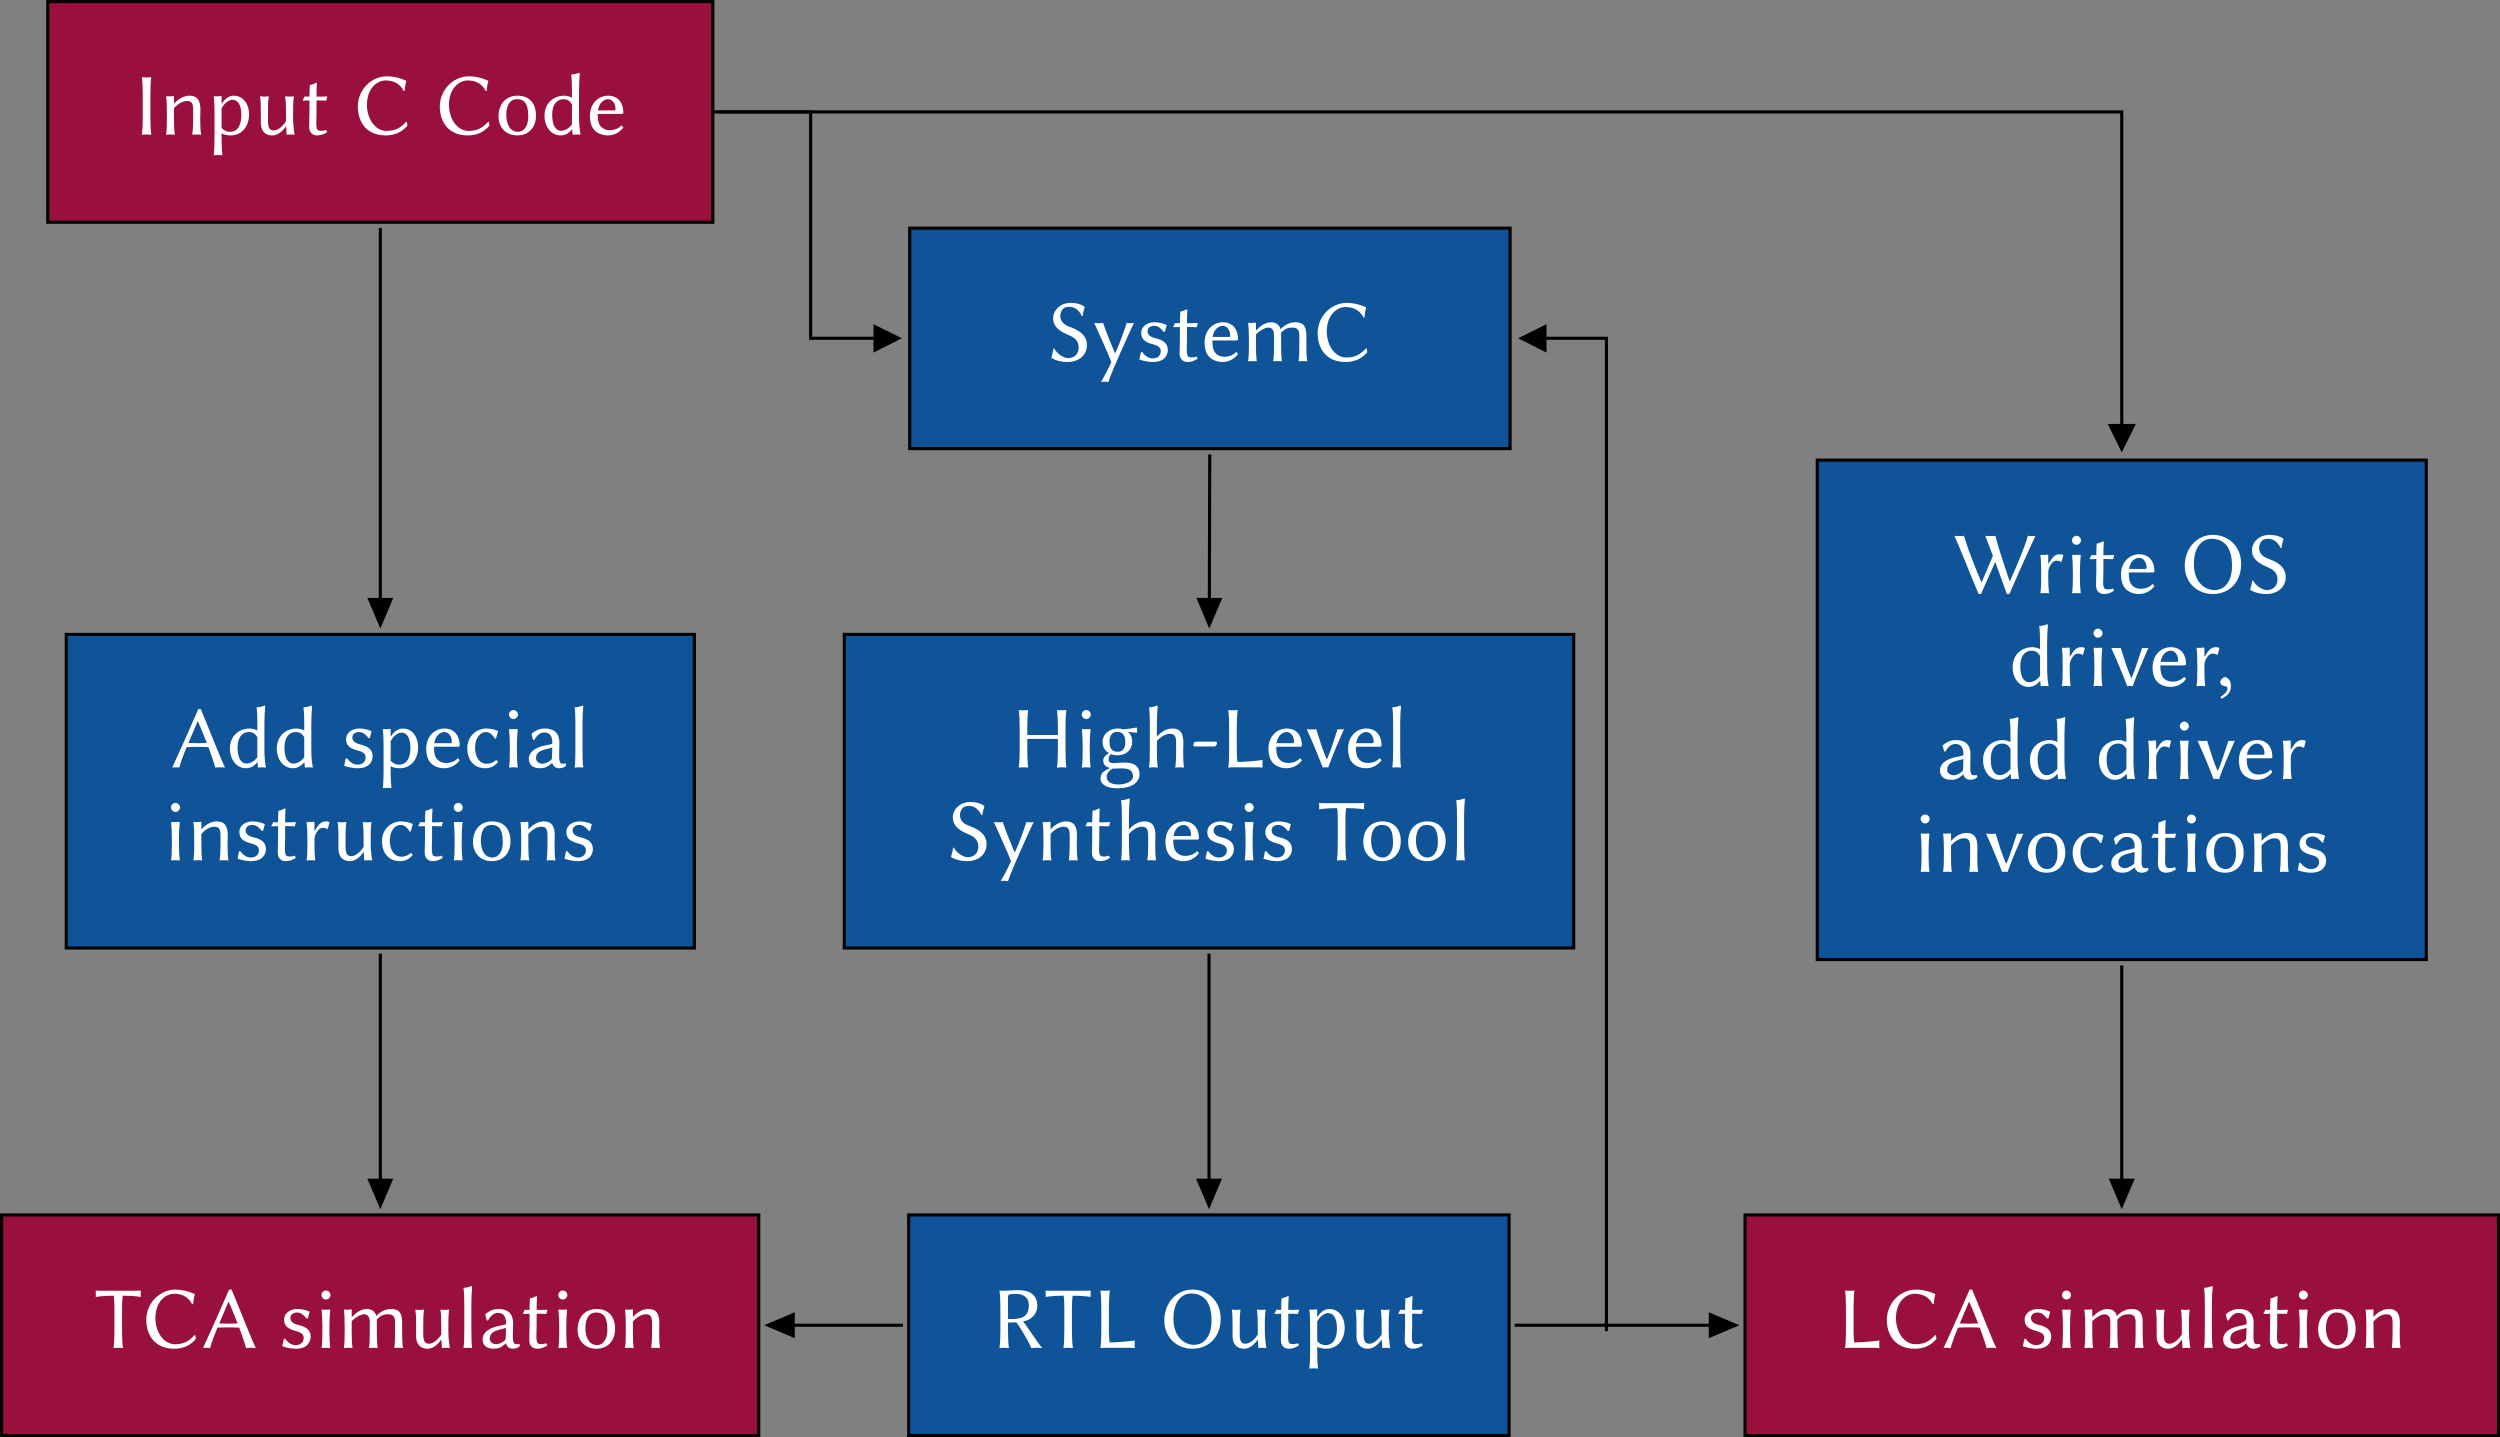 <?xml version="1.0"?>

<svg xmlns="http://www.w3.org/2000/svg" xmlns:xlink="http://www.w3.org/1999/xlink" width="640.797" height="368.356" viewBox="0 0 640.797 368.356" version="1.1">
<rect x="0" y="0" width="640.797" height="368.356" fill="#808080" stroke="none"/>
<defs>
<g>
<symbol overflow="visible" id="glyph0-0">
<path style="stroke:none;" d="M 1.141 -13.672 L 4.984 -7.906 L 1.141 -2.156 Z M 1.812 -1.141 L 5.672 -6.891 L 9.516 -1.141 Z M 6.344 -7.906 L 10.203 -13.672 L 10.203 -2.156 Z M 5.672 -8.938 L 1.812 -14.672 L 9.516 -14.672 Z M 0 0 L 11.344 0 L 11.344 -15.828 L 0 -15.828 Z M 0 0 "></path>
</symbol>
<symbol overflow="visible" id="glyph0-1">
<path style="stroke:none;" d="M 2.359 -10.094 L 2.359 -4.531 C 2.359 -2.828 2.312 -1.219 2.125 0 L 2.172 0.062 C 2.453 0.016 3.062 0 3.328 0 C 3.609 0 4.219 0.016 4.484 0.062 L 4.531 0 C 4.359 -1.297 4.312 -2.828 4.312 -4.531 L 4.312 -10.094 C 4.312 -11.797 4.359 -13.422 4.531 -14.625 L 4.484 -14.688 C 4.219 -14.641 3.609 -14.625 3.328 -14.625 C 3.062 -14.625 2.453 -14.641 2.172 -14.688 L 2.125 -14.625 C 2.312 -13.328 2.359 -11.797 2.359 -10.094 Z M 2.359 -10.094 "></path>
</symbol>
<symbol overflow="visible" id="glyph0-2">
<path style="stroke:none;" d="M 10.422 -4.078 C 10.422 -4.812 10.469 -5.641 10.469 -6.375 C 10.469 -8.734 9.703 -9.953 7.656 -9.953 C 6.797 -9.953 5.188 -9.609 3.734 -7.906 L 3.703 -7.984 L 3.703 -9.641 C 3.703 -9.812 3.672 -9.859 3.562 -9.859 C 3.062 -9.766 2.25 -9.75 1.719 -9.797 L 1.672 -9.719 C 1.844 -8.75 1.875 -7.031 1.875 -5.328 L 1.875 -4.078 C 1.875 -2.375 1.859 -1.219 1.672 0 L 1.719 0.062 C 2 0.016 2.516 0 2.781 0 C 3.062 0 3.578 0.016 3.859 0.062 L 3.906 0 C 3.719 -1.297 3.703 -2.359 3.703 -4.078 L 3.703 -6.734 C 4.859 -8.094 6.172 -8.594 6.984 -8.594 C 8.141 -8.594 8.609 -8.141 8.609 -6.297 L 8.609 -4.078 C 8.609 -2.375 8.562 -1.219 8.406 0 L 8.453 0.062 C 8.734 0.016 9.25 0 9.516 0 C 9.797 0 10.312 0.016 10.594 0.062 L 10.641 0 C 10.453 -1.297 10.422 -2.359 10.422 -4.078 Z M 10.422 -4.078 "></path>
</symbol>
<symbol overflow="visible" id="glyph0-3">
<path style="stroke:none;" d="M 3.672 -6.672 C 4.172 -7.859 5.516 -8.906 6.391 -8.906 C 7.938 -8.906 8.734 -7.5 8.734 -4.938 C 8.734 -3.078 8.203 -0.688 5.781 -0.688 C 5.422 -0.688 4.469 -0.766 3.672 -1.703 Z M 3.672 -7.984 L 3.672 -9.641 C 3.672 -9.812 3.656 -9.859 3.531 -9.859 C 3.031 -9.766 2.219 -9.75 1.703 -9.797 L 1.656 -9.719 C 1.812 -8.75 1.859 -7.031 1.859 -5.328 L 1.859 0.719 C 1.859 2.406 1.812 4.031 1.656 5.266 L 1.703 5.328 C 1.969 5.281 2.5 5.266 2.766 5.266 C 3.031 5.266 3.562 5.281 3.828 5.328 L 3.875 5.266 C 3.719 3.969 3.672 2.422 3.672 0.719 L 3.672 -0.266 C 4.266 0.047 5.094 0.234 5.922 0.234 C 8.906 0.234 10.719 -2.047 10.719 -5.234 C 10.719 -7.641 9.312 -9.953 6.781 -9.953 C 5.891 -9.953 4.766 -9.5 3.719 -7.906 Z M 3.672 -7.984 "></path>
</symbol>
<symbol overflow="visible" id="glyph0-4">
<path style="stroke:none;" d="M 8.281 -2.078 L 8.359 -2.016 L 8.484 0 C 8.484 0.047 8.5 0.062 8.562 0.062 C 8.859 0.016 9.141 0 9.484 0 C 9.75 0 10.188 0.016 10.469 0.062 L 10.516 0 C 10.344 -0.969 10.141 -2.656 10.141 -4.359 L 10.141 -5.641 C 10.141 -7.344 10.156 -8.531 10.344 -9.719 L 10.297 -9.797 C 10.016 -9.75 9.5 -9.719 9.234 -9.719 C 8.953 -9.719 8.438 -9.75 8.156 -9.797 L 8.109 -9.719 C 8.297 -8.438 8.328 -7.375 8.328 -5.641 L 8.328 -3.422 C 7.641 -2.266 6.328 -1.047 5.219 -1.047 C 4.438 -1.047 3.703 -1.297 3.703 -3.406 L 3.703 -5.641 C 3.703 -7.344 3.719 -8.531 3.906 -9.719 L 3.859 -9.797 C 3.578 -9.75 3.062 -9.719 2.781 -9.719 C 2.516 -9.719 2 -9.75 1.719 -9.797 L 1.672 -9.719 C 1.859 -8.438 1.875 -7.375 1.875 -5.641 L 1.875 -2.922 C 1.875 -1.359 2.609 0.234 4.859 0.234 C 6.25 0.234 7.531 -0.922 8.281 -2.078 Z M 8.281 -2.078 "></path>
</symbol>
<symbol overflow="visible" id="glyph0-5">
<path style="stroke:none;" d="M 2.156 -9.719 C 1.703 -9.719 1.203 -9.719 0.922 -9.766 C 0.766 -9.406 0.656 -9.188 0.438 -8.844 L 0.547 -8.688 C 0.922 -8.703 1.625 -8.734 2.156 -8.734 L 2.156 -5.625 C 2.156 -4.266 2.078 -2.625 2.078 -1.953 C 2.078 -0.469 3.031 0.234 4.078 0.234 C 5.031 0.234 5.766 0 6.703 -0.609 L 6.438 -1.172 C 5.734 -0.922 5.219 -0.906 4.641 -1 C 4.109 -1.094 3.906 -1.625 3.906 -2.859 C 3.906 -3.531 3.969 -4.516 3.969 -5.875 L 3.969 -8.734 L 4.828 -8.734 C 5.375 -8.734 6.172 -8.703 6.469 -8.688 C 6.531 -9.047 6.594 -9.266 6.734 -9.609 L 6.625 -9.766 C 6.219 -9.75 5.547 -9.719 5.031 -9.719 L 3.969 -9.719 C 3.969 -11.422 3.984 -11.719 4.078 -13.031 C 4.078 -13.188 4.016 -13.266 3.875 -13.266 C 3.312 -13.031 3.031 -12.781 2.297 -12.703 L 2.25 -12.625 C 2.203 -11.828 2.156 -11.047 2.156 -9.719 Z M 2.156 -9.719 "></path>
</symbol>
<symbol overflow="visible" id="glyph0-6">
<path style="stroke:none;" d="M 8.609 -14.922 C 4.781 -14.922 1.172 -11.609 1.172 -7.141 C 1.172 -3.219 3.422 0.234 8.297 0.234 C 10.391 0.234 12.359 -0.438 13.875 -2.266 C 13.875 -2.516 13.828 -3.016 13.734 -3.219 L 13.578 -3.281 C 11.969 -1.516 10.609 -0.922 8.5 -0.922 C 5.625 -0.922 3.516 -4.031 3.516 -7.578 C 3.516 -12.172 6.438 -13.859 8.297 -13.859 C 10.344 -13.859 12 -13.031 12.922 -11.172 L 13.188 -11.203 C 13.281 -12.359 13.359 -12.766 13.609 -13.719 L 13.562 -13.781 C 13.562 -13.781 11.375 -14.922 8.609 -14.922 Z M 8.609 -14.922 "></path>
</symbol>
<symbol overflow="visible" id="glyph0-7">
<path style="stroke:none;" d="M 0.859 -4.641 C 0.859 -1.922 2.656 0.234 5.672 0.234 C 8.656 0.234 10.469 -1.875 10.469 -4.859 C 10.469 -7.938 8.812 -9.953 5.766 -9.953 C 2.781 -9.953 0.859 -7.859 0.859 -4.641 Z M 5.594 -9.047 C 8 -9.047 8.484 -7.188 8.484 -4.438 C 8.484 -2.297 7.391 -0.688 5.875 -0.688 C 3.469 -0.688 2.859 -3.281 2.859 -5.031 C 2.859 -7 3.469 -9.047 5.594 -9.047 Z M 5.594 -9.047 "></path>
</symbol>
<symbol overflow="visible" id="glyph0-8">
<path style="stroke:none;" d="M 8.188 -2.562 C 7.375 -1.516 6.328 -0.953 5.391 -0.953 C 4.172 -0.953 3.125 -2.172 3.125 -5.016 C 3.125 -8.406 4.938 -9.047 6.031 -9.047 C 7.094 -9.047 7.641 -8.594 8.188 -7.734 Z M 8.188 -1.312 L 8.234 -1.312 L 8.344 0 C 8.344 0.047 8.406 0.062 8.547 0.062 C 8.844 0.016 9 0 9.344 0 C 9.609 0 10.047 0.016 10.344 0.062 L 10.391 0 C 10.203 -0.969 10 -2.656 10 -4.359 L 10 -11.344 C 10 -13.016 10.094 -14.188 10.203 -15.594 C 10.203 -15.75 10.141 -15.828 10 -15.828 C 9.438 -15.594 8.953 -15.438 8.031 -15.375 L 7.984 -15.297 C 8.156 -14.328 8.188 -12.656 8.188 -10.922 L 8.188 -9.453 C 7.656 -9.75 6.734 -9.953 6.281 -9.953 C 3.328 -9.953 1.156 -7.906 1.156 -4.828 C 1.156 -2.047 2.812 0.234 5.266 0.234 C 6.344 0.234 7.375 -0.266 8.188 -1.312 Z M 8.188 -1.312 "></path>
</symbol>
<symbol overflow="visible" id="glyph0-9">
<path style="stroke:none;" d="M 2.828 -6.188 C 3.219 -8.547 4.719 -9.047 5.422 -9.047 C 6.328 -9.047 7.328 -8.203 7.328 -6.5 C 7.328 -6.297 7.234 -6.188 7 -6.188 Z M 8.891 -2.359 C 8.094 -1.5 7.031 -1.109 5.781 -1.109 C 5.016 -1.109 3.938 -1.406 3.312 -2.406 C 2.906 -3.031 2.766 -3.969 2.766 -5.281 L 8.938 -5.281 C 9.188 -5.281 9.344 -5.422 9.344 -5.672 C 9.344 -7.578 8.406 -9.953 5.422 -9.953 C 3.078 -9.953 0.766 -8.078 0.766 -4.734 C 0.766 -3.453 1.047 -2.172 1.797 -1.266 C 2.562 -0.344 3.875 0.234 5.391 0.234 C 7.031 0.234 8.484 -0.609 9.344 -1.797 Z M 8.891 -2.359 "></path>
</symbol>
<symbol overflow="visible" id="glyph0-10">
<path style="stroke:none;" d="M 5.484 -0.766 C 4.219 -0.766 2.578 -1.875 1.875 -3.219 L 1.656 -3.203 C 1.562 -2.375 1.312 -1.547 1.141 -0.859 L 1.172 -0.797 C 1.172 -0.797 2.656 0.234 5.312 0.234 C 8.094 0.234 10.25 -1.469 10.25 -4.109 C 10.25 -6.734 8.031 -7.953 6.188 -8.641 C 5.031 -9.062 3.422 -9.719 3.422 -11.609 C 3.422 -12.422 3.875 -13.328 4.469 -13.656 C 4.859 -13.859 5.328 -13.922 5.844 -13.922 C 7.094 -13.922 8.328 -12.953 8.938 -11.547 L 9.156 -11.562 C 9.25 -12.375 9.484 -13.156 9.688 -13.828 L 9.641 -13.891 C 9.641 -13.891 8.688 -14.922 6.031 -14.922 C 5.422 -14.922 4.734 -14.812 4.078 -14.531 C 2.75 -13.969 1.594 -12.656 1.594 -11 C 1.594 -8.609 3.609 -7.5 5.484 -6.703 C 6.953 -6.094 8.141 -5.344 8.141 -3.422 C 8.141 -1.719 6.828 -0.766 5.484 -0.766 Z M 5.484 -0.766 "></path>
</symbol>
<symbol overflow="visible" id="glyph0-11">
<path style="stroke:none;" d="M 0.641 -9.797 C 1.547 -7.781 4.234 -1.922 5.031 0.234 C 4.312 1.922 3.375 3.672 2.359 5.375 C 2.578 5.312 2.922 5.266 3.156 5.266 C 3.375 5.266 4.031 5.312 4.266 5.375 C 5.125 2.547 10.094 -8.281 10.844 -9.797 C 10.609 -9.719 10.094 -9.719 9.859 -9.719 C 9.641 -9.719 9.203 -9.719 8.984 -9.797 C 8.156 -7.234 7.094 -4.328 6.016 -2 L 5.969 -2 C 4.859 -4.688 3.766 -7.203 2.922 -9.797 C 2.625 -9.719 2.125 -9.719 1.812 -9.719 C 1.516 -9.719 0.953 -9.719 0.641 -9.797 Z M 0.641 -9.797 "></path>
</symbol>
<symbol overflow="visible" id="glyph0-12">
<path style="stroke:none;" d="M 1.141 -2.297 L 0.75 -0.391 C 2.047 0.062 3.312 0.234 4.172 0.234 C 7.297 0.234 8.031 -1.625 8.031 -2.875 C 8.031 -4.734 6.547 -5.469 4.938 -5.844 C 4.078 -6.047 2.828 -6.484 2.828 -7.625 C 2.828 -8.547 3.578 -9.047 4.562 -9.047 C 5.734 -9.047 6.469 -8.109 6.984 -7.5 L 7.297 -7.531 L 7.75 -9.203 L 7.703 -9.266 C 7.047 -9.609 5.797 -9.953 4.641 -9.953 C 2.969 -9.953 1.219 -9.062 1.219 -7.188 C 1.219 -5.375 2.578 -4.781 3.938 -4.391 C 5.266 -4.031 6.234 -3.672 6.234 -2.562 C 6.234 -1.359 5.344 -0.688 4.156 -0.688 C 3.062 -0.688 2.109 -1.422 1.469 -2.312 Z M 1.141 -2.297 "></path>
</symbol>
<symbol overflow="visible" id="glyph0-13">
<path style="stroke:none;" d="M 3.672 -7.984 L 3.672 -9.641 C 3.672 -9.812 3.656 -9.859 3.531 -9.859 C 3.031 -9.766 2.219 -9.75 1.703 -9.797 L 1.656 -9.719 C 1.812 -8.75 1.859 -7.031 1.859 -5.328 L 1.859 -4.078 C 1.859 -2.375 1.844 -1.219 1.656 0 L 1.703 0.062 C 1.969 0.016 2.5 0 2.766 0 C 3.031 0 3.562 0.016 3.828 0.062 L 3.875 0 C 3.703 -1.297 3.672 -2.359 3.672 -4.078 L 3.672 -6.828 C 4.734 -7.906 6.016 -8.594 6.797 -8.594 C 7.656 -8.594 8.297 -8.094 8.297 -6.578 L 8.297 -4.078 C 8.297 -2.375 8.281 -1.219 8.094 0 L 8.141 0.062 C 8.406 0.016 8.938 0 9.203 0 C 9.484 0 10 0.016 10.266 0.062 L 10.312 0 C 10.141 -1.297 10.109 -2.359 10.109 -4.078 L 10.109 -6.375 C 10.109 -6.688 10.109 -6.953 10.094 -7.234 C 11.172 -8.438 12.078 -8.594 12.969 -8.594 C 14.188 -8.594 14.781 -8.094 14.781 -6.578 L 14.781 -4.078 C 14.781 -2.375 14.766 -1.219 14.578 0 L 14.625 0.062 C 14.891 0.016 15.422 0 15.688 0 C 15.969 0 16.484 0.016 16.75 0.062 L 16.797 0 C 16.625 -1.297 16.594 -2.359 16.594 -4.078 L 16.594 -6.344 C 16.594 -8.359 16.234 -9.953 13.781 -9.953 C 12.562 -9.953 11.25 -9.516 9.953 -8.156 C 9.75 -9.25 8.812 -9.953 7.547 -9.953 C 6.141 -9.953 4.812 -9.047 3.734 -7.906 Z M 3.672 -7.984 "></path>
</symbol>
<symbol overflow="visible" id="glyph0-14">
<path style="stroke:none;" d="M 14.594 -3 L 14.562 -3 C 12.219 -9.859 11.219 -13.266 10.906 -14.688 C 10.516 -14.625 10.047 -14.625 9.656 -14.625 C 9.266 -14.625 8.688 -14.625 8.297 -14.688 C 8.703 -13.688 9.406 -11.812 10.25 -9.562 C 9.312 -7.281 8.25 -4.828 7.375 -2.781 L 7.328 -2.781 C 4.266 -9.844 3.078 -13.891 2.859 -14.688 C 2.469 -14.625 2.109 -14.625 1.719 -14.625 C 1.344 -14.625 0.75 -14.625 0.359 -14.688 C 1.5 -12.406 4.484 -4.734 6.578 0.234 L 7.203 0.234 L 10.859 -7.984 C 11.859 -5.234 12.953 -2.25 13.828 0.234 L 14.469 0.234 C 16.641 -4.812 18.859 -9.688 21.156 -14.688 C 20.875 -14.625 20.609 -14.625 20.359 -14.625 C 20.109 -14.625 19.5 -14.625 19.219 -14.688 C 18.453 -11.766 16.234 -6.75 14.594 -3 Z M 14.594 -3 "></path>
</symbol>
<symbol overflow="visible" id="glyph0-15">
<path style="stroke:none;" d="M 3.781 -7.578 L 3.781 -9.641 C 3.781 -9.812 3.766 -9.859 3.656 -9.859 C 3.156 -9.766 2.328 -9.75 1.812 -9.797 L 1.766 -9.719 C 1.922 -8.75 1.969 -7.031 1.969 -5.328 L 1.969 -4.078 C 1.969 -2.375 1.953 -1.219 1.766 0 L 1.812 0.062 C 2.078 0.016 2.609 0 2.875 0 C 3.156 0 3.672 0.016 3.938 0.062 L 3.984 0 C 3.828 -1.297 3.781 -2.359 3.781 -4.078 L 3.781 -5.266 C 3.781 -6.219 4.078 -6.75 4.562 -7.5 C 4.891 -8 5.391 -8.297 5.828 -8.297 C 6.281 -8.297 6.703 -8.25 7 -7.984 L 7.188 -8.031 L 7.641 -9.703 L 7.547 -9.797 C 7.172 -9.906 7.141 -9.953 6.734 -9.953 C 5.516 -9.953 4.859 -9.25 3.859 -7.531 Z M 3.781 -7.578 "></path>
</symbol>
<symbol overflow="visible" id="glyph0-16">
<path style="stroke:none;" d="M 1.812 -13.531 C 1.812 -12.922 2.359 -12.375 2.969 -12.375 C 3.578 -12.375 4.125 -12.922 4.125 -13.531 C 4.125 -14.141 3.578 -14.688 2.969 -14.688 C 2.359 -14.688 1.812 -14.141 1.812 -13.531 Z M 2.047 -5.328 L 2.047 -4.078 C 2.047 -2.375 2 -1.219 1.844 0 L 1.875 0.062 C 2.156 0.016 2.672 0 2.953 0 C 3.219 0 3.734 0.016 4.016 0.062 L 4.062 0 C 3.906 -1.297 3.859 -2.359 3.859 -4.078 L 3.859 -5.688 C 3.859 -7.391 3.922 -8.203 4.062 -9.594 C 4.062 -9.797 4.031 -9.812 3.859 -9.812 C 3.328 -9.766 2.359 -9.75 1.875 -9.797 L 1.844 -9.719 C 1.969 -8.75 2.047 -7.031 2.047 -5.328 Z M 2.047 -5.328 "></path>
</symbol>
<symbol overflow="visible" id="glyph0-17">
<path style="stroke:none;" d="M 8.047 -13.922 C 11.25 -13.922 13.281 -11.75 13.281 -7.031 C 13.281 -2.969 11.406 -0.766 8.812 -0.766 C 6.094 -0.766 3.516 -3.062 3.516 -7.406 C 3.516 -12.172 5.875 -13.922 8.047 -13.922 Z M 15.625 -7.453 C 15.625 -11.953 12.422 -14.922 8.344 -14.922 C 4.281 -14.922 1.172 -11.469 1.172 -7.031 C 1.172 -2.562 4.469 0.234 8.359 0.234 C 12.703 0.234 15.625 -2.922 15.625 -7.453 Z M 15.625 -7.453 "></path>
</symbol>
<symbol overflow="visible" id="glyph0-18">
<path style="stroke:none;" d="M 4.578 0.062 C 4.812 0 5.062 0 5.281 0 C 5.516 0 5.766 0 5.969 0.062 C 7.141 -3.234 8.547 -6.469 10.016 -9.797 C 9.812 -9.719 9.391 -9.719 9.156 -9.719 C 8.938 -9.719 8.594 -9.719 8.391 -9.797 C 7.484 -7.234 6.688 -4.266 5.641 -2.047 L 5.594 -2.047 C 4.469 -4.641 3.719 -7.188 2.906 -9.797 C 2.609 -9.719 2.078 -9.719 1.766 -9.719 C 1.406 -9.719 0.812 -9.719 0.453 -9.797 C 1.969 -6.469 3.312 -3.234 4.578 0.062 Z M 4.578 0.062 "></path>
</symbol>
<symbol overflow="visible" id="glyph0-19">
<path style="stroke:none;" d="M 1.094 -1 C 1.297 -0.25 1.609 -0.094 2.312 0.062 C 2.609 0.062 2.969 0.094 2.969 0.656 C 2.969 1.406 2.312 2.047 1.203 2.781 C 1.203 3.016 1.344 3.125 1.5 3.266 C 2.719 2.547 3.859 1.922 3.859 0.062 C 3.859 -1.406 3.219 -2.016 2.406 -2.312 L 2.312 -2.312 C 1.625 -2.047 1.297 -1.672 1.094 -1.094 Z M 1.094 -1 "></path>
</symbol>
<symbol overflow="visible" id="glyph0-20">
<path style="stroke:none;" d="M 7.031 -5.094 L 6.938 -2.406 C 6.938 -2.109 6.797 -1.953 6.625 -1.812 C 5.984 -1.344 5.219 -0.922 4.531 -0.922 C 3.516 -0.922 2.859 -1.609 2.859 -2.312 C 2.859 -3.328 3.328 -4.109 5.094 -4.578 Z M 7.031 -1.094 C 7.297 -0.203 7.953 0.234 8.797 0.234 C 9.359 0.234 10.062 0.094 10.609 -0.469 L 10.422 -1.047 C 10.188 -0.953 10 -0.922 9.812 -0.922 C 9.594 -0.922 9.297 -0.953 9.156 -1.094 C 8.938 -1.297 8.781 -1.859 8.781 -2.859 C 8.781 -3.516 8.844 -6.031 8.844 -6.281 C 8.844 -9.344 6.828 -9.953 5.094 -9.953 C 3.375 -9.953 2.328 -9.109 1.766 -8.641 L 1.703 -8.547 L 2.078 -7.031 L 2.375 -7 C 3.016 -8.031 3.781 -8.938 4.875 -8.938 C 5.688 -8.938 7.047 -8.812 7.047 -6.25 C 7.047 -6.094 6.953 -6.016 6.891 -5.984 L 4.781 -5.516 C 2.469 -4.984 1.016 -3.766 1.016 -2.219 C 1.016 -0.547 2.172 0.234 3.859 0.234 C 5.094 0.234 5.734 -0.062 6.938 -1.094 Z M 7.031 -1.094 "></path>
</symbol>
<symbol overflow="visible" id="glyph0-21">
<path style="stroke:none;" d="M 5.672 -9.047 C 6.547 -9.047 7.344 -8.406 7.938 -7.375 L 8.234 -7.391 L 8.75 -9.25 L 8.703 -9.312 C 8 -9.688 6.828 -9.953 5.688 -9.953 C 3.328 -9.953 0.859 -8.031 0.859 -4.938 C 0.859 -1.797 2.656 0.234 5.422 0.234 C 6.781 0.234 7.844 -0.234 8.75 -1.391 L 8.328 -1.859 L 8.234 -1.859 C 7.375 -1.094 6.641 -0.906 5.797 -0.906 C 4.156 -0.906 2.859 -2.406 2.859 -5.062 C 2.859 -7.547 4.172 -9.047 5.672 -9.047 Z M 5.672 -9.047 "></path>
</symbol>
<symbol overflow="visible" id="glyph0-22">
<path style="stroke:none;" d="M 12.156 -10.094 L 12.156 -8.281 L 4.312 -8.281 L 4.312 -10.094 C 4.312 -11.797 4.359 -13.422 4.531 -14.625 L 4.516 -14.688 C 4.234 -14.641 3.609 -14.625 3.328 -14.625 C 3.062 -14.625 2.453 -14.641 2.172 -14.688 L 2.125 -14.625 C 2.312 -13.328 2.359 -11.797 2.359 -10.094 L 2.359 -4.531 C 2.359 -2.828 2.312 -1.219 2.125 0 L 2.156 0.062 C 2.422 0.016 3.062 0 3.328 0 C 3.609 0 4.219 0.016 4.484 0.062 L 4.531 0 C 4.359 -1.297 4.312 -2.828 4.312 -4.531 L 4.312 -7.281 L 12.156 -7.281 L 12.156 -4.531 C 12.156 -2.828 12.109 -1.219 11.922 0 L 11.953 0.062 C 12.219 0.016 12.859 0 13.125 0 C 13.406 0 14.016 0.016 14.281 0.062 L 14.328 0 C 14.141 -1.297 14.109 -2.828 14.109 -4.531 L 14.109 -10.094 C 14.109 -11.797 14.141 -13.422 14.328 -14.625 L 14.312 -14.688 C 14.031 -14.641 13.406 -14.625 13.125 -14.625 C 12.859 -14.625 12.25 -14.641 11.969 -14.688 L 11.922 -14.625 C 12.109 -13.328 12.156 -11.797 12.156 -10.094 Z M 12.156 -10.094 "></path>
</symbol>
<symbol overflow="visible" id="glyph0-23">
<path style="stroke:none;" d="M 2.297 2.359 C 2.297 1.609 2.969 0.766 3.766 0.344 C 4.438 0.344 5.469 0.266 5.781 0.266 C 6.875 0.266 7.578 0.297 8.188 0.656 C 8.844 1.047 9.062 1.703 9.062 2.297 C 9.062 3.672 7.203 4.391 5.266 4.391 C 3.781 4.391 2.297 3.906 2.297 2.359 Z M 8.844 -6.469 C 8.844 -8.031 8.234 -8.75 7.703 -9.094 C 8.391 -9.047 9.141 -8.953 10.062 -8.859 L 10.141 -8.938 C 10.094 -9.141 10.062 -9.312 10.062 -9.516 C 10.062 -9.719 10.094 -9.906 10.141 -10.109 L 10.062 -10.188 C 8.984 -10.094 8.188 -9.844 6.484 -9.75 C 6.078 -9.891 5.578 -9.953 5.094 -9.953 C 3.312 -9.953 1.25 -8.75 1.25 -6.5 C 1.25 -4.812 2.219 -4.031 2.859 -3.672 C 2.203 -3.219 1.406 -2.562 1.406 -1.797 C 1.406 -0.859 1.953 -0.047 3.172 0.156 C 2.547 0.438 1.844 0.859 1.25 1.312 C 0.953 1.75 0.719 2.375 0.719 2.812 C 0.719 4.609 2.672 5.375 5.078 5.375 C 8.609 5.375 10.719 3.906 10.719 1.766 C 10.719 0.766 10.406 0.062 9.766 -0.469 C 8.906 -1.203 7.375 -1.219 6.578 -1.219 C 6.188 -1.219 5.281 -1.172 4.766 -1.109 C 4.438 -1.094 4.219 -1.062 4.109 -1.062 C 3.469 -1.062 2.781 -1.156 2.781 -2.125 C 2.781 -2.578 2.906 -2.969 3.406 -3.406 C 3.703 -3.234 4.391 -3.078 5.078 -3.078 C 7.438 -3.078 8.844 -4.672 8.844 -6.469 Z M 7.078 -6.438 C 7.078 -5.062 6.5 -3.984 5.141 -3.984 C 3.516 -3.984 3.016 -5.062 3.016 -6.625 C 3.016 -8.109 3.703 -9.094 5.016 -9.094 C 6.484 -9.094 7.078 -8.047 7.078 -6.438 Z M 7.078 -6.438 "></path>
</symbol>
<symbol overflow="visible" id="glyph0-24">
<path style="stroke:none;" d="M 3.859 -7.984 L 3.859 -11.359 C 3.859 -13.031 3.938 -14.219 4.062 -15.594 C 4.062 -15.75 3.984 -15.828 3.859 -15.828 C 3.281 -15.594 2.812 -15.438 1.875 -15.375 L 1.844 -15.297 C 2.016 -14.328 2.047 -12.625 2.047 -10.906 L 2.047 -4.078 C 2.047 -2.406 2.016 -1.266 1.844 0 L 1.875 0.062 C 2.156 0.016 2.672 0 2.953 0 C 3.219 0 3.734 0.016 4.016 0.062 L 4.062 0 C 3.906 -1.297 3.859 -2.359 3.859 -4.078 L 3.859 -6.734 C 5.016 -8.094 6.344 -8.594 7.141 -8.594 C 8.297 -8.594 8.781 -8.141 8.781 -6.297 L 8.781 -4.078 C 8.781 -2.375 8.75 -1.219 8.562 0 L 8.609 0.062 C 8.891 0.016 9.406 0 9.688 0 C 9.953 0 10.469 0.016 10.75 0.062 L 10.797 0 C 10.609 -1.297 10.594 -2.359 10.594 -4.078 C 10.594 -4.812 10.641 -5.641 10.641 -6.375 C 10.641 -8.734 9.859 -9.953 7.828 -9.953 C 6.953 -9.953 5.344 -9.609 3.906 -7.906 Z M 3.859 -7.984 "></path>
</symbol>
<symbol overflow="visible" id="glyph0-25">
<path style="stroke:none;" d="M 6.219 -5.344 C 6.5 -5.344 6.828 -5.922 6.828 -6.172 C 6.828 -6.375 6.734 -6.578 6.5 -6.578 L 1.312 -6.578 C 1.047 -6.578 0.75 -6.094 0.75 -5.734 C 0.75 -5.531 0.891 -5.344 1.094 -5.344 Z M 6.219 -5.344 "></path>
</symbol>
<symbol overflow="visible" id="glyph0-26">
<path style="stroke:none;" d="M 4.328 -10.094 C 4.328 -11.797 4.375 -13.422 4.562 -14.625 L 4.531 -14.688 C 4.266 -14.641 3.625 -14.625 3.359 -14.625 C 3.078 -14.625 2.469 -14.641 2.203 -14.688 L 2.156 -14.625 C 2.328 -13.328 2.375 -11.797 2.375 -10.094 L 2.375 -4.531 C 2.375 -2.828 2.328 -1.219 2.156 0 L 2.172 0.062 C 2.172 0.062 2.578 0 3.359 0 L 9.547 0 C 10.016 0 10.547 0.016 10.906 0.062 L 10.953 0 C 10.922 -0.312 10.906 -0.766 10.906 -1 C 10.906 -1.219 10.922 -1.609 10.953 -1.797 L 10.906 -1.875 C 10.906 -1.875 7.547 -1.391 4.516 -1.391 C 4.359 -1.922 4.328 -4.156 4.328 -4.531 Z M 4.328 -10.094 "></path>
</symbol>
<symbol overflow="visible" id="glyph0-27">
<path style="stroke:none;" d="M 2.047 -4.531 C 2.047 -2.859 2.016 -1.219 1.844 0 L 1.875 0.062 C 2.156 0.016 2.672 0 2.953 0 C 3.219 0 3.734 0.016 4.016 0.062 L 4.062 0 C 3.875 -1.297 3.859 -2.828 3.859 -4.531 L 3.859 -11.344 C 3.859 -13.031 3.938 -14.172 4.062 -15.594 C 4.062 -15.75 3.984 -15.828 3.859 -15.828 C 3.281 -15.594 2.812 -15.438 1.875 -15.375 L 1.844 -15.297 C 2.016 -14.328 2.047 -12.656 2.047 -10.922 Z M 2.047 -4.531 "></path>
</symbol>
<symbol overflow="visible" id="glyph0-28">
<path style="stroke:none;" d="M 5.141 -10.094 L 5.141 -4.531 C 5.141 -2.828 5.094 -1.219 4.922 0 L 4.969 0.062 C 5.234 0.016 5.844 0 6.125 0 C 6.391 0 7 0.016 7.281 0.062 L 7.328 0 C 7.141 -1.297 7.094 -2.828 7.094 -4.531 L 7.094 -10.094 C 7.094 -10.469 7.125 -12.812 7.281 -13.359 C 10.312 -13.359 11.859 -13.031 11.859 -13.031 L 11.906 -13.125 C 11.859 -13.469 11.859 -13.984 11.906 -14.625 L 11.859 -14.688 C 11.5 -14.641 10.969 -14.625 10.5 -14.625 L 1.75 -14.625 C 1.266 -14.625 0.75 -14.641 0.391 -14.688 L 0.344 -14.625 C 0.391 -13.984 0.391 -13.469 0.344 -13.125 L 0.391 -13.031 C 0.391 -13.031 1.922 -13.359 4.969 -13.359 C 5.125 -12.812 5.141 -10.469 5.141 -10.094 Z M 5.141 -10.094 "></path>
</symbol>
<symbol overflow="visible" id="glyph0-29">
<path style="stroke:none;" d="M 4.312 -6.484 C 5.094 -6.484 5.797 -6.5 6.422 -6.547 C 7.047 -5.797 7.531 -4.922 8.109 -3.984 C 8.938 -2.672 10.016 -0.703 10.266 0.062 C 10.703 0 11.203 0 11.625 0 C 12.078 0 12.531 0 12.984 0.062 L 13.031 0 C 11.906 -1.297 9.641 -4.875 8.188 -6.781 C 8.797 -6.891 9.25 -7.047 9.562 -7.203 C 10.797 -7.828 11.828 -9 11.828 -10.859 C 11.828 -12 11.453 -12.922 10.641 -13.688 C 9.547 -14.719 7.828 -14.781 6.391 -14.781 C 5.828 -14.781 4.016 -14.625 3.328 -14.625 C 3.062 -14.625 2.453 -14.641 2.172 -14.688 L 2.125 -14.625 C 2.312 -13.328 2.359 -11.797 2.359 -10.094 L 2.359 -4.531 C 2.359 -2.828 2.312 -1.219 2.125 0 L 2.172 0.062 C 2.453 0.016 3.062 0 3.328 0 C 3.609 0 4.219 0.016 4.484 0.062 L 4.531 0 C 4.359 -1.297 4.312 -2.828 4.312 -4.531 Z M 6.422 -13.812 C 7.797 -13.812 9.656 -13.281 9.656 -10.844 C 9.656 -8.078 7.828 -7.391 5.625 -7.391 L 4.312 -7.391 L 4.312 -12.812 C 4.312 -13.688 4.375 -13.812 6.422 -13.812 Z M 6.422 -13.812 "></path>
</symbol>
<symbol overflow="visible" id="glyph0-30">
<path style="stroke:none;" d="M 9.234 -6.25 C 8.484 -6.219 7.547 -6.188 6.875 -6.188 C 6.219 -6.188 5.016 -6.234 4.516 -6.25 L 6.891 -11.828 L 6.938 -11.828 C 7.859 -9.688 8.609 -7.828 9.234 -6.25 Z M 4.062 -5.172 C 4.625 -5.219 6.219 -5.234 6.984 -5.234 C 7.844 -5.234 9.094 -5.219 9.641 -5.172 C 10.75 -2.203 11.266 -0.438 11.406 0.062 C 11.797 0 12.156 0 12.531 0 C 12.922 0 13.516 0 13.891 0.062 C 12.766 -2.219 9.766 -9.953 7.688 -14.922 L 7.047 -14.922 C 4.875 -9.891 2.656 -4.938 0.359 0.062 C 0.641 0 0.906 0 1.156 0 C 1.406 0 1.906 0 2.172 0.062 C 2.547 -1.312 3.234 -3.203 4.062 -5.172 Z M 4.062 -5.172 "></path>
</symbol>
</g>
<clipPath id="clip1"> <path d="M 232 311 L 388 311 L 388 368.355 L 232 368.355 Z M 232 311 "></path>
</clipPath>
<clipPath id="clip2"> <path d="M 447 311 L 640.797 311 L 640.797 368 L 447 368 Z M 447 311 "></path>
</clipPath>
<clipPath id="clip3"> <path d="M 446 311 L 640.797 311 L 640.797 368.355 L 446 368.355 Z M 446 311 "></path>
</clipPath>
<clipPath id="clip4"> <path d="M 0 311 L 195 311 L 195 368.355 L 0 368.355 Z M 0 311 "></path>
</clipPath>
</defs>
<g id="surface1">
<path style="fill-rule:nonzero;fill:rgb(59.999%,5.881%,23.921%);fill-opacity:1;stroke-width:0.797;stroke-linecap:butt;stroke-linejoin:miter;stroke:rgb(0%,0%,0%);stroke-opacity:1;stroke-miterlimit:10;" d="M 790.875 -284.161 L 961.336 -284.161 L 961.336 -340.728 L 790.875 -340.728 Z M 790.875 -284.161 " transform="matrix(1,0,0,-1,-778.625,-283.759)"></path>
<g style="fill:rgb(100%,100%,100%);fill-opacity:1;"> <use xlink:href="#glyph0-1" x="34.234" y="34.478"></use> <use xlink:href="#glyph0-2" x="40.901" y="34.478"></use> <use xlink:href="#glyph0-3" x="53.124" y="34.478"></use> <use xlink:href="#glyph0-4" x="64.984" y="34.478"></use> <use xlink:href="#glyph0-5" x="77.162" y="34.478"></use>
</g>
<g style="fill:rgb(100%,100%,100%);fill-opacity:1;"> <use xlink:href="#glyph0-6" x="90.541" y="34.478"></use>
</g>
<g style="fill:rgb(100%,100%,100%);fill-opacity:1;"> <use xlink:href="#glyph0-6" x="111.563" y="34.478"></use> <use xlink:href="#glyph0-7" x="126.916" y="34.478"></use>
</g>
<g style="fill:rgb(100%,100%,100%);fill-opacity:1;"> <use xlink:href="#glyph0-8" x="138.413" y="34.478"></use> <use xlink:href="#glyph0-9" x="150.432" y="34.478"></use>
</g>
<path style="fill-rule:nonzero;fill:rgb(5.881%,32.941%,59.999%);fill-opacity:1;stroke-width:0.797;stroke-linecap:butt;stroke-linejoin:miter;stroke:rgb(0%,0%,0%);stroke-opacity:1;stroke-miterlimit:10;" d="M 1011.793 -342.239 L 1165.684 -342.239 L 1165.684 -398.743 L 1011.793 -398.743 Z M 1011.793 -342.239 " transform="matrix(1,0,0,-1,-778.625,-283.759)"></path>
<g style="fill:rgb(100%,100%,100%);fill-opacity:1;"> <use xlink:href="#glyph0-10" x="268.348" y="92.556"></use> <use xlink:href="#glyph0-11" x="279.823" y="92.556"></use> <use xlink:href="#glyph0-12" x="291.297" y="92.556"></use> <use xlink:href="#glyph0-5" x="300.277" y="92.556"></use> <use xlink:href="#glyph0-9" x="307.988" y="92.556"></use> <use xlink:href="#glyph0-13" x="318.26" y="92.556"></use> <use xlink:href="#glyph0-6" x="336.561" y="92.556"></use>
</g>
<path style="fill-rule:nonzero;fill:rgb(5.881%,32.941%,59.999%);fill-opacity:1;stroke-width:0.797;stroke-linecap:butt;stroke-linejoin:miter;stroke:rgb(0%,0%,0%);stroke-opacity:1;stroke-miterlimit:10;" d="M 1244.426 -401.704 L 1400.523 -401.704 L 1400.523 -529.708 L 1244.426 -529.708 Z M 1244.426 -401.704 " transform="matrix(1,0,0,-1,-778.625,-283.759)"></path>
<g style="fill:rgb(100%,100%,100%);fill-opacity:1;"> <use xlink:href="#glyph0-14" x="500.563" y="152.021"></use>
</g>
<g style="fill:rgb(100%,100%,100%);fill-opacity:1;"> <use xlink:href="#glyph0-15" x="521.222" y="152.021"></use> <use xlink:href="#glyph0-16" x="529.272" y="152.021"></use> <use xlink:href="#glyph0-5" x="535.168" y="152.021"></use> <use xlink:href="#glyph0-9" x="542.879" y="152.021"></use>
</g>
<g style="fill:rgb(100%,100%,100%);fill-opacity:1;"> <use xlink:href="#glyph0-17" x="558.821" y="152.021"></use> <use xlink:href="#glyph0-10" x="575.624" y="152.021"></use>
</g>
<g style="fill:rgb(100%,100%,100%);fill-opacity:1;"> <use xlink:href="#glyph0-8" x="514.714" y="175.832"></use> <use xlink:href="#glyph0-15" x="526.733" y="175.832"></use> <use xlink:href="#glyph0-16" x="534.783" y="175.832"></use> <use xlink:href="#glyph0-18" x="540.679" y="175.832"></use>
</g>
<g style="fill:rgb(100%,100%,100%);fill-opacity:1;"> <use xlink:href="#glyph0-9" x="550.975" y="175.832"></use> <use xlink:href="#glyph0-15" x="561.248" y="175.832"></use>
</g>
<g style="fill:rgb(100%,100%,100%);fill-opacity:1;"> <use xlink:href="#glyph0-19" x="567.96" y="175.832"></use>
</g>
<g style="fill:rgb(100%,100%,100%);fill-opacity:1;"> <use xlink:href="#glyph0-20" x="496.232" y="199.643"></use> <use xlink:href="#glyph0-8" x="507.14" y="199.643"></use> <use xlink:href="#glyph0-8" x="519.159" y="199.643"></use>
</g>
<g style="fill:rgb(100%,100%,100%);fill-opacity:1;"> <use xlink:href="#glyph0-8" x="536.847" y="199.643"></use> <use xlink:href="#glyph0-15" x="548.866" y="199.643"></use> <use xlink:href="#glyph0-16" x="556.916" y="199.643"></use> <use xlink:href="#glyph0-18" x="562.812" y="199.643"></use>
</g>
<g style="fill:rgb(100%,100%,100%);fill-opacity:1;"> <use xlink:href="#glyph0-9" x="573.108" y="199.643"></use> <use xlink:href="#glyph0-15" x="583.38" y="199.643"></use>
</g>
<g style="fill:rgb(100%,100%,100%);fill-opacity:1;"> <use xlink:href="#glyph0-16" x="490.483" y="223.454"></use> <use xlink:href="#glyph0-2" x="496.379" y="223.454"></use> <use xlink:href="#glyph0-18" x="508.602" y="223.454"></use>
</g>
<g style="fill:rgb(100%,100%,100%);fill-opacity:1;"> <use xlink:href="#glyph0-7" x="518.897" y="223.454"></use>
</g>
<g style="fill:rgb(100%,100%,100%);fill-opacity:1;"> <use xlink:href="#glyph0-21" x="530.395" y="223.454"></use> <use xlink:href="#glyph0-20" x="540.123" y="223.454"></use> <use xlink:href="#glyph0-5" x="551.031" y="223.454"></use> <use xlink:href="#glyph0-16" x="558.741" y="223.454"></use> <use xlink:href="#glyph0-7" x="564.637" y="223.454"></use> <use xlink:href="#glyph0-2" x="575.976" y="223.454"></use> <use xlink:href="#glyph0-12" x="588.199" y="223.454"></use>
</g>
<path style="fill-rule:nonzero;fill:rgb(5.881%,32.941%,59.999%);fill-opacity:1;stroke-width:0.797;stroke-linecap:butt;stroke-linejoin:miter;stroke:rgb(0%,0%,0%);stroke-opacity:1;stroke-miterlimit:10;" d="M 995.035 -446.368 L 1182 -446.368 L 1182 -526.747 L 995.035 -526.747 Z M 995.035 -446.368 " transform="matrix(1,0,0,-1,-778.625,-283.759)"></path>
<g style="fill:rgb(100%,100%,100%);fill-opacity:1;"> <use xlink:href="#glyph0-22" x="259.002" y="196.682"></use> <use xlink:href="#glyph0-16" x="275.466" y="196.682"></use> <use xlink:href="#glyph0-23" x="281.362" y="196.682"></use> <use xlink:href="#glyph0-24" x="292.678" y="196.682"></use> <use xlink:href="#glyph0-25" x="305.127" y="196.682"></use> <use xlink:href="#glyph0-26" x="312.679" y="196.682"></use> <use xlink:href="#glyph0-9" x="324.358" y="196.682"></use>
</g>
<g style="fill:rgb(100%,100%,100%);fill-opacity:1;"> <use xlink:href="#glyph0-18" x="334.472" y="196.682"></use>
</g>
<g style="fill:rgb(100%,100%,100%);fill-opacity:1;"> <use xlink:href="#glyph0-9" x="344.767" y="196.682"></use> <use xlink:href="#glyph0-27" x="355.04" y="196.682"></use>
</g>
<g style="fill:rgb(100%,100%,100%);fill-opacity:1;"> <use xlink:href="#glyph0-10" x="242.629" y="220.493"></use> <use xlink:href="#glyph0-11" x="254.104" y="220.493"></use> <use xlink:href="#glyph0-2" x="265.578" y="220.493"></use> <use xlink:href="#glyph0-5" x="277.801" y="220.493"></use> <use xlink:href="#glyph0-24" x="285.512" y="220.493"></use> <use xlink:href="#glyph0-9" x="297.961" y="220.493"></use> <use xlink:href="#glyph0-12" x="308.234" y="220.493"></use> <use xlink:href="#glyph0-16" x="317.214" y="220.493"></use> <use xlink:href="#glyph0-12" x="323.11" y="220.493"></use>
</g>
<g style="fill:rgb(100%,100%,100%);fill-opacity:1;"> <use xlink:href="#glyph0-28" x="337.76" y="220.493"></use>
</g>
<g style="fill:rgb(100%,100%,100%);fill-opacity:1;"> <use xlink:href="#glyph0-7" x="348.577" y="220.493"></use>
</g>
<g style="fill:rgb(100%,100%,100%);fill-opacity:1;"> <use xlink:href="#glyph0-7" x="360.074" y="220.493"></use> <use xlink:href="#glyph0-27" x="371.413" y="220.493"></use>
</g>
<path style=" stroke:none;fill-rule:nonzero;fill:rgb(5.881%,32.941%,59.999%);fill-opacity:1;" d="M 232.914 311.398 L 386.805 311.398 L 386.805 367.965 L 232.914 367.965 Z M 232.914 311.398 "></path>
<g clip-path="url(#clip1)" clip-rule="nonzero">
<path style="fill:none;stroke-width:0.797;stroke-linecap:butt;stroke-linejoin:miter;stroke:rgb(0%,0%,0%);stroke-opacity:1;stroke-miterlimit:10;" d="M 1011.539 -595.157 L 1165.43 -595.157 L 1165.43 -651.724 L 1011.539 -651.724 Z M 1011.539 -595.157 " transform="matrix(1,0,0,-1,-778.625,-283.759)"></path>
</g>
<g style="fill:rgb(100%,100%,100%);fill-opacity:1;"> <use xlink:href="#glyph0-29" x="254.059" y="345.47"></use> <use xlink:href="#glyph0-28" x="267.665" y="345.47"></use> <use xlink:href="#glyph0-26" x="279.911" y="345.47"></use>
</g>
<g style="fill:rgb(100%,100%,100%);fill-opacity:1;"> <use xlink:href="#glyph0-17" x="297.259" y="345.47"></use> <use xlink:href="#glyph0-4" x="314.063" y="345.47"></use> <use xlink:href="#glyph0-5" x="326.24" y="345.47"></use> <use xlink:href="#glyph0-3" x="333.951" y="345.47"></use> <use xlink:href="#glyph0-4" x="345.811" y="345.47"></use> <use xlink:href="#glyph0-5" x="357.988" y="345.47"></use>
</g>
<g clip-path="url(#clip2)" clip-rule="nonzero">
<path style=" stroke:none;fill-rule:nonzero;fill:rgb(59.999%,5.881%,23.921%);fill-opacity:1;" d="M 447.281 311.398 L 640.418 311.398 L 640.418 367.965 L 447.281 367.965 Z M 447.281 311.398 "></path>
</g>
<g clip-path="url(#clip3)" clip-rule="nonzero">
<path style="fill:none;stroke-width:0.797;stroke-linecap:butt;stroke-linejoin:miter;stroke:rgb(0%,0%,0%);stroke-opacity:1;stroke-miterlimit:10;" d="M 1225.906 -595.157 L 1419.043 -595.157 L 1419.043 -651.724 L 1225.906 -651.724 Z M 1225.906 -595.157 " transform="matrix(1,0,0,-1,-778.625,-283.759)"></path>
</g>
<g style="fill:rgb(100%,100%,100%);fill-opacity:1;"> <use xlink:href="#glyph0-26" x="470.777" y="345.47"></use> <use xlink:href="#glyph0-6" x="482.456" y="345.47"></use> <use xlink:href="#glyph0-30" x="497.808" y="345.47"></use>
</g>
<g style="fill:rgb(100%,100%,100%);fill-opacity:1;"> <use xlink:href="#glyph0-12" x="517.741" y="345.47"></use> <use xlink:href="#glyph0-16" x="526.722" y="345.47"></use> <use xlink:href="#glyph0-13" x="532.618" y="345.47"></use> <use xlink:href="#glyph0-4" x="550.918" y="345.47"></use> <use xlink:href="#glyph0-27" x="563.096" y="345.47"></use> <use xlink:href="#glyph0-20" x="568.81" y="345.47"></use> <use xlink:href="#glyph0-5" x="579.718" y="345.47"></use> <use xlink:href="#glyph0-16" x="587.428" y="345.47"></use> <use xlink:href="#glyph0-7" x="593.324" y="345.47"></use> <use xlink:href="#glyph0-2" x="604.663" y="345.47"></use>
</g>
<path style=" stroke:none;fill-rule:nonzero;fill:rgb(59.999%,5.881%,23.921%);fill-opacity:1;" d="M 0.41 311.398 L 194.488 311.398 L 194.488 367.965 L 0.41 367.965 Z M 0.41 311.398 "></path>
<g clip-path="url(#clip4)" clip-rule="nonzero">
<path style="fill:none;stroke-width:0.797;stroke-linecap:butt;stroke-linejoin:miter;stroke:rgb(0%,0%,0%);stroke-opacity:1;stroke-miterlimit:10;" d="M 779.035 -595.157 L 973.113 -595.157 L 973.113 -651.724 L 779.035 -651.724 Z M 779.035 -595.157 " transform="matrix(1,0,0,-1,-778.625,-283.759)"></path>
</g>
<g style="fill:rgb(100%,100%,100%);fill-opacity:1;"> <use xlink:href="#glyph0-28" x="24.188" y="345.47"></use>
</g>
<g style="fill:rgb(100%,100%,100%);fill-opacity:1;"> <use xlink:href="#glyph0-6" x="36.32" y="345.47"></use> <use xlink:href="#glyph0-30" x="51.673" y="345.47"></use>
</g>
<g style="fill:rgb(100%,100%,100%);fill-opacity:1;"> <use xlink:href="#glyph0-12" x="71.606" y="345.47"></use> <use xlink:href="#glyph0-16" x="80.586" y="345.47"></use> <use xlink:href="#glyph0-13" x="86.482" y="345.47"></use> <use xlink:href="#glyph0-4" x="104.783" y="345.47"></use> <use xlink:href="#glyph0-27" x="116.96" y="345.47"></use> <use xlink:href="#glyph0-20" x="122.675" y="345.47"></use> <use xlink:href="#glyph0-5" x="133.583" y="345.47"></use> <use xlink:href="#glyph0-16" x="141.293" y="345.47"></use> <use xlink:href="#glyph0-7" x="147.189" y="345.47"></use> <use xlink:href="#glyph0-2" x="158.528" y="345.47"></use>
</g>
<path style="fill-rule:nonzero;fill:rgb(5.881%,32.941%,59.999%);fill-opacity:1;stroke-width:0.797;stroke-linecap:butt;stroke-linejoin:miter;stroke:rgb(0%,0%,0%);stroke-opacity:1;stroke-miterlimit:10;" d="M 795.602 -446.368 L 956.609 -446.368 L 956.609 -526.747 L 795.602 -526.747 Z M 795.602 -446.368 " transform="matrix(1,0,0,-1,-778.625,-283.759)"></path>
<g style="fill:rgb(100%,100%,100%);fill-opacity:1;"> <use xlink:href="#glyph0-30" x="43.781" y="196.682"></use>
</g>
<g style="fill:rgb(100%,100%,100%);fill-opacity:1;"> <use xlink:href="#glyph0-8" x="57.773" y="196.682"></use> <use xlink:href="#glyph0-8" x="69.792" y="196.682"></use>
</g>
<g style="fill:rgb(100%,100%,100%);fill-opacity:1;"> <use xlink:href="#glyph0-12" x="87.48" y="196.682"></use> <use xlink:href="#glyph0-3" x="96.46" y="196.682"></use>
</g>
<g style="fill:rgb(100%,100%,100%);fill-opacity:1;"> <use xlink:href="#glyph0-9" x="108.479" y="196.682"></use>
</g>
<g style="fill:rgb(100%,100%,100%);fill-opacity:1;"> <use xlink:href="#glyph0-21" x="118.91" y="196.682"></use> <use xlink:href="#glyph0-16" x="128.639" y="196.682"></use> <use xlink:href="#glyph0-20" x="134.535" y="196.682"></use> <use xlink:href="#glyph0-27" x="145.443" y="196.682"></use>
</g>
<g style="fill:rgb(100%,100%,100%);fill-opacity:1;"> <use xlink:href="#glyph0-16" x="42.013" y="220.493"></use> <use xlink:href="#glyph0-2" x="47.909" y="220.493"></use> <use xlink:href="#glyph0-12" x="60.132" y="220.493"></use> <use xlink:href="#glyph0-5" x="69.112" y="220.493"></use> <use xlink:href="#glyph0-15" x="76.822" y="220.493"></use> <use xlink:href="#glyph0-4" x="84.873" y="220.493"></use> <use xlink:href="#glyph0-21" x="97.05" y="220.493"></use> <use xlink:href="#glyph0-5" x="106.779" y="220.493"></use> <use xlink:href="#glyph0-16" x="114.489" y="220.493"></use> <use xlink:href="#glyph0-7" x="120.385" y="220.493"></use> <use xlink:href="#glyph0-2" x="131.724" y="220.493"></use> <use xlink:href="#glyph0-12" x="143.947" y="220.493"></use>
</g>
<path style="fill:none;stroke-width:0.797;stroke-linecap:butt;stroke-linejoin:miter;stroke:rgb(0%,0%,0%);stroke-opacity:1;stroke-miterlimit:10;" d="M 961.336 -312.447 L 1322.473 -312.447 L 1322.473 -392.825 " transform="matrix(1,0,0,-1,-778.625,-283.759)"></path>
<path style="fill-rule:nonzero;fill:rgb(0%,0%,0%);fill-opacity:1;stroke-width:0.797;stroke-linecap:butt;stroke-linejoin:miter;stroke:rgb(0%,0%,0%);stroke-opacity:1;stroke-miterlimit:10;" d="M 1319.512 -392.825 L 1322.473 -398.81 L 1325.434 -392.825 Z M 1319.512 -392.825 " transform="matrix(1,0,0,-1,-778.625,-283.759)"></path>
<path style="fill:none;stroke-width:0.797;stroke-linecap:butt;stroke-linejoin:miter;stroke:rgb(0%,0%,0%);stroke-opacity:1;stroke-miterlimit:10;" d="M 962.785 -312.447 L 986.406 -312.447 L 986.406 -370.462 L 1002.91 -370.462 " transform="matrix(1,0,0,-1,-778.625,-283.759)"></path>
<path style="fill-rule:nonzero;fill:rgb(0%,0%,0%);fill-opacity:1;stroke-width:0.797;stroke-linecap:butt;stroke-linejoin:miter;stroke:rgb(0%,0%,0%);stroke-opacity:1;stroke-miterlimit:10;" d="M 1002.91 -373.486 L 1008.895 -370.462 L 1002.91 -367.501 Z M 1002.91 -373.486 " transform="matrix(1,0,0,-1,-778.625,-283.759)"></path>
<path style="fill:none;stroke-width:0.797;stroke-linecap:butt;stroke-linejoin:miter;stroke:rgb(0%,0%,0%);stroke-opacity:1;stroke-miterlimit:10;" d="M 1088.707 -400.255 L 1088.586 -443.486 " transform="matrix(1,0,0,-1,-778.625,-283.759)"></path>
<path style="fill-rule:nonzero;fill:rgb(0%,0%,0%);fill-opacity:1;stroke-width:0.797;stroke-linecap:butt;stroke-linejoin:miter;stroke:rgb(0%,0%,0%);stroke-opacity:1;stroke-miterlimit:10;" d="M -6.071 2.727 L 0.35 -0.001 L -6.072 -2.726 Z M -6.071 2.727 " transform="matrix(-0.003,1,1,0.003,309.959,159.728)"></path>
<path style="fill:none;stroke-width:0.797;stroke-linecap:butt;stroke-linejoin:miter;stroke:rgb(0%,0%,0%);stroke-opacity:1;stroke-miterlimit:10;" d="M 1088.516 -528.197 L 1088.516 -592.341 " transform="matrix(1,0,0,-1,-778.625,-283.759)"></path>
<path style="fill-rule:nonzero;fill:rgb(0%,0%,0%);fill-opacity:1;stroke-width:0.797;stroke-linecap:butt;stroke-linejoin:miter;stroke:rgb(0%,0%,0%);stroke-opacity:1;stroke-miterlimit:10;" d="M -6.072 2.725 L 0.349 -0.002 L -6.072 -2.724 Z M -6.072 2.725 " transform="matrix(0,1,1,0,309.892,308.58)"></path>
<path style="fill:none;stroke-width:0.797;stroke-linecap:butt;stroke-linejoin:miter;stroke:rgb(0%,0%,0%);stroke-opacity:1;stroke-miterlimit:10;" d="M 1322.473 -531.22 L 1322.473 -592.341 " transform="matrix(1,0,0,-1,-778.625,-283.759)"></path>
<path style="fill-rule:nonzero;fill:rgb(0%,0%,0%);fill-opacity:1;stroke-width:0.797;stroke-linecap:butt;stroke-linejoin:miter;stroke:rgb(0%,0%,0%);stroke-opacity:1;stroke-miterlimit:10;" d="M -6.072 2.726 L 0.349 -0.001 L -6.072 -2.723 Z M -6.072 2.726 " transform="matrix(0,1,1,0,543.848,308.58)"></path>
<path style="fill:none;stroke-width:0.797;stroke-linecap:butt;stroke-linejoin:miter;stroke:rgb(0%,0%,0%);stroke-opacity:1;stroke-miterlimit:10;" d="M 876.105 -342.177 L 876.105 -443.486 " transform="matrix(1,0,0,-1,-778.625,-283.759)"></path>
<path style="fill-rule:nonzero;fill:rgb(0%,0%,0%);fill-opacity:1;stroke-width:0.797;stroke-linecap:butt;stroke-linejoin:miter;stroke:rgb(0%,0%,0%);stroke-opacity:1;stroke-miterlimit:10;" d="M -6.072 2.726 L 0.35 -0 L -6.072 -2.727 Z M -6.072 2.726 " transform="matrix(0,1,1,0,97.481,159.728)"></path>
<path style="fill:none;stroke-width:0.797;stroke-linecap:butt;stroke-linejoin:miter;stroke:rgb(0%,0%,0%);stroke-opacity:1;stroke-miterlimit:10;" d="M 876.105 -528.197 L 876.105 -592.341 " transform="matrix(1,0,0,-1,-778.625,-283.759)"></path>
<path style="fill-rule:nonzero;fill:rgb(0%,0%,0%);fill-opacity:1;stroke-width:0.797;stroke-linecap:butt;stroke-linejoin:miter;stroke:rgb(0%,0%,0%);stroke-opacity:1;stroke-miterlimit:10;" d="M -6.072 2.726 L 0.349 -0 L -6.072 -2.727 Z M -6.072 2.726 " transform="matrix(0,1,1,0,97.481,308.58)"></path>
<path style="fill:none;stroke-width:0.797;stroke-linecap:butt;stroke-linejoin:miter;stroke:rgb(0%,0%,0%);stroke-opacity:1;stroke-miterlimit:10;" d="M 1010.09 -623.443 L 975.871 -623.443 " transform="matrix(1,0,0,-1,-778.625,-283.759)"></path>
<path style="fill-rule:nonzero;fill:rgb(0%,0%,0%);fill-opacity:1;stroke-width:0.797;stroke-linecap:butt;stroke-linejoin:miter;stroke:rgb(0%,0%,0%);stroke-opacity:1;stroke-miterlimit:10;" d="M -6.072 2.724 L 0.35 0.002 L -6.072 -2.725 Z M -6.072 2.724 " transform="matrix(-1,0,0,1,197.244,339.682)"></path>
<path style="fill:none;stroke-width:0.797;stroke-linecap:butt;stroke-linejoin:miter;stroke:rgb(0%,0%,0%);stroke-opacity:1;stroke-miterlimit:10;" d="M 1166.879 -623.443 L 1223.086 -623.443 " transform="matrix(1,0,0,-1,-778.625,-283.759)"></path>
<path style="fill-rule:nonzero;fill:rgb(0%,0%,0%);fill-opacity:1;stroke-width:0.797;stroke-linecap:butt;stroke-linejoin:miter;stroke:rgb(0%,0%,0%);stroke-opacity:1;stroke-miterlimit:10;" d="M -6.072 2.725 L 0.35 -0.002 L -6.072 -2.724 Z M -6.072 2.725 " transform="matrix(1,0,0,-1,444.462,339.682)"></path>
<path style="fill:none;stroke-width:0.797;stroke-linecap:butt;stroke-linejoin:miter;stroke:rgb(0%,0%,0%);stroke-opacity:1;stroke-miterlimit:10;" d="M 1190.379 -624.954 L 1190.379 -370.462 L 1174.629 -370.462 " transform="matrix(1,0,0,-1,-778.625,-283.759)"></path>
<path style="fill-rule:nonzero;fill:rgb(0%,0%,0%);fill-opacity:1;stroke-width:0.797;stroke-linecap:butt;stroke-linejoin:miter;stroke:rgb(0%,0%,0%);stroke-opacity:1;stroke-miterlimit:10;" d="M 1174.629 -367.501 L 1168.645 -370.462 L 1174.629 -373.486 Z M 1174.629 -367.501 " transform="matrix(1,0,0,-1,-778.625,-283.759)"></path>
</g>
</svg>
